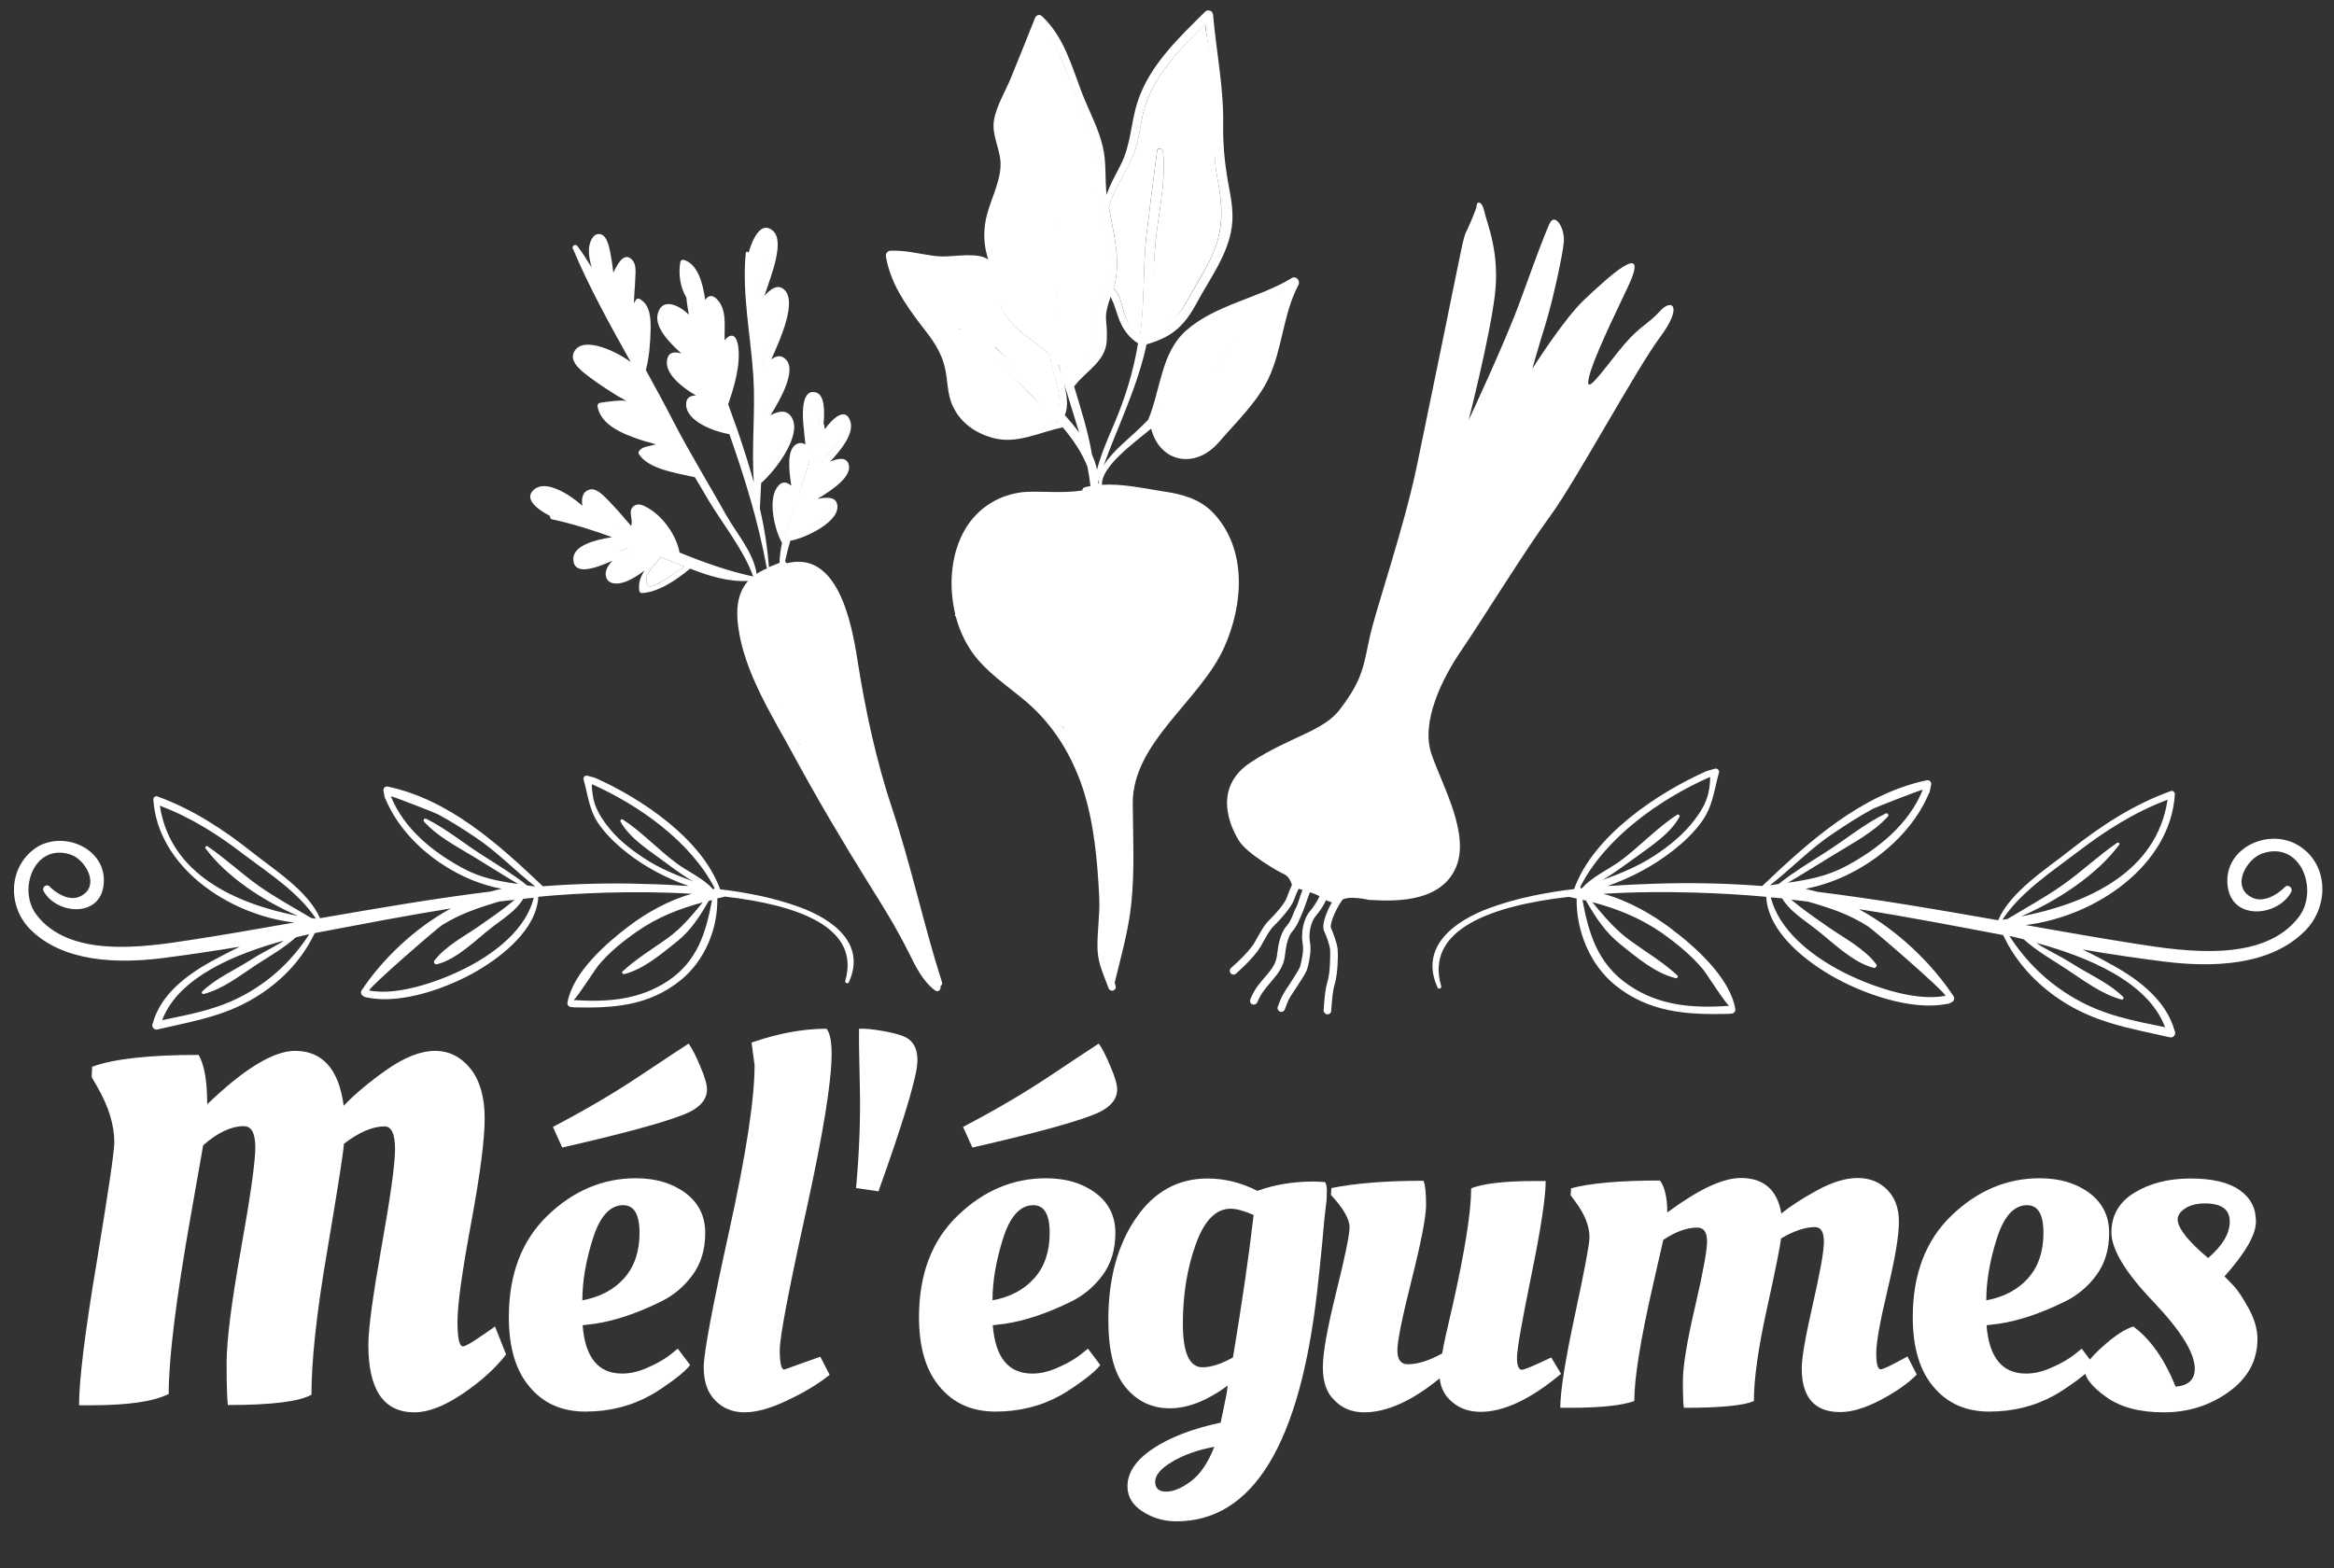 <?xml version="1.0" encoding="utf-8"?>
<!-- Generator: Adobe Illustrator 22.1.0, SVG Export Plug-In . SVG Version: 6.00 Build 0)  -->
<svg version="1.1" id="Calque_1" xmlns="http://www.w3.org/2000/svg" xmlns:xlink="http://www.w3.org/1999/xlink" x="0px" y="0px"
	 viewBox="0 0 927 623" style="enable-background:new 0 0 927 623;" xml:space="preserve">
<rect x="0" y="0" width="927" height="623" fill="#333333" stroke="none"/>
<style type="text/css">
	.st0{fill:#FFFFFF;}
</style>
<g>
	<g>
		<path class="st0" d="M36,558.3h-4.6c0-9.9,2.3-28.8,7-56.8c4.6-28,7-43.9,7-47.7c0-6.9-2.3-14.3-6.8-22.1l-2.2-3.8l0.2-4.1
			c8.8-3.2,22.9-4.7,42.3-4.7c2.3,4,3.4,10.5,3.4,19.6c14.7-14.1,26.3-21.2,34.9-21.2c10.9,0,17.4,7.3,19.3,21.8
			c4.4-4.6,10.1-9.4,17.2-14.4c7.1-4.9,13.4-7.4,19.1-7.4c5.6,0,10.3,2.4,14.1,7.1c3.7,4.7,5.6,11.3,5.6,19.7
			c0,8.4-1.8,22.3-5.4,41.7s-5.4,32.4-5.4,39s0.7,9.9,2.2,9.9c1,0,4.3-2,10-6l2.7-1.9l4.4,11.1c-4.2,5.5-10,10.7-17.2,15.6
			c-7.3,4.9-13.6,7.4-19.2,7.4c-12.2,0-18.3-8.9-18.3-26.8c0-6.5,1.8-19.6,5.3-39.3s5.3-32.5,5.3-38.5s-1.4-9-4.2-9
			c-4.7,0-10.1,2.3-16.1,6.9c-0.3,4.2-2.6,18.5-6.7,42.9c-4.2,24.4-6.2,43.4-6.2,56.8c-4.7,2.7-15.8,4.1-33.2,4.1
			c-0.3-2.3-0.5-7.9-0.5-16.7s1.9-23.9,5.7-45.2c3.8-21.3,5.7-34.7,5.7-40.4c0-5.7-1.5-8.5-4.6-8.5c-4.9,0-10.3,2.5-16.1,7.6
			c-0.3,1.9-2,11.2-4.9,27.8c-5.9,33.3-8.8,56.9-8.8,71C61.1,556.8,50.8,558.3,36,558.3z"/>
		<path class="st0" d="M202.1,523.3c0-17,5.1-30.5,15.4-40.4s22-14.8,35-14.8c8,0,14.6,2,19.8,5.9c5.2,3.9,7.8,9.2,7.8,15.8
			s-1.7,12.2-5,16.7s-7.4,8-12.2,10.4c-9.7,4.8-18.5,7.8-26.6,9l-4.9,0.6c1,12.8,6.2,19.2,15.7,19.2c3.3,0,6.7-0.8,10.4-2.5
			c3.7-1.6,6.5-3.3,8.6-4.9l3.1-2.5l4.9,6.5c-1.1,1.5-3.3,3.5-6.5,5.9c-3.3,2.4-6.3,4.5-9.2,6.1c-7.9,4.4-16.5,6.5-25.9,6.5
			s-16.8-3.3-22.3-10C204.8,544.4,202.1,535.2,202.1,523.3z M280.8,432.8c0,3.8-2.5,6.9-7.4,9.2c-6.7,3.1-23.4,7.8-50.1,13.9
			l-3.7-8.2c12.8-6.7,24.4-13.5,34.7-20.4c10.4-6.9,16.8-11.2,19.2-12.7c1.4,1.9,2.9,4.9,4.6,9C279.9,427.7,280.8,430.8,280.8,432.8
			z M247.9,507.8c4.1-4.6,6.1-10.6,6.1-18s-2.2-11-6.5-11c-5.2,0-9.2,4.4-12,13.2c-2.8,8.8-4.2,17-4.2,24.6
			C238.3,515.3,243.8,512.4,247.9,507.8z"/>
		<path class="st0" d="M295.7,561.1c-4.7,0-8.6-1.6-11.6-4.7c-3.1-3.1-4.6-7.5-4.6-13.2s3.4-23.7,10.1-54.1s10.1-52.4,10.1-65.9
			l-1.2-9c10.6-3.7,20.6-5.5,29.8-5.5c1.4,1.9,2,5.2,2,10c0,10.9-3.4,32-10.3,63.2c-6.9,31.3-10.3,49.4-10.3,54.5s0.6,7.7,1.8,7.7
			l14.3-5.1l3.7,7.2c-4.6,3.7-10.3,7.1-16.9,10.2C306.1,559.5,300.4,561.1,295.7,561.1z"/>
		<path class="st0" d="M365,523.3c0-17,5.1-30.5,15.4-40.4s22-14.8,35-14.8c8,0,14.6,2,19.8,5.9s7.8,9.2,7.8,15.8s-1.7,12.2-5,16.7
			s-7.4,8-12.2,10.4c-9.7,4.8-18.5,7.8-26.6,9l-4.9,0.6c1,12.8,6.2,19.2,15.7,19.2c3.3,0,6.7-0.8,10.4-2.5c3.7-1.6,6.5-3.3,8.6-4.9
			l3.1-2.5l4.9,6.5c-1.1,1.5-3.3,3.5-6.5,5.9c-3.3,2.4-6.3,4.5-9.2,6.1c-7.9,4.4-16.5,6.5-25.9,6.5s-16.8-3.3-22.3-10
			C367.7,544.4,365,535.2,365,523.3z M443.7,432.8c0,3.8-2.5,6.9-7.4,9.2c-6.7,3.1-23.4,7.8-50.1,13.9l-3.7-8.2
			c12.8-6.7,24.4-13.5,34.7-20.4c10.4-6.9,16.8-11.2,19.2-12.7c1.4,1.9,2.9,4.9,4.6,9C442.8,427.7,443.7,430.8,443.7,432.8z
			 M410.8,507.8c4.1-4.6,6.1-10.6,6.1-18s-2.2-11-6.5-11c-5.2,0-9.2,4.4-12,13.2c-2.8,8.8-4.2,17-4.2,24.6
			C401.2,515.3,406.7,512.4,410.8,507.8z"/>
		<path class="st0" d="M360.4,412.5c3.2,2.1,4.5,5.8,3.8,11.2c-1,7.3-6.1,23.9-15.3,49.6L340,472c1.3-14.4,1.8-27.8,1.5-40.3
			s-0.4-20.1-0.3-23c2.3-0.1,5.7,0.2,10,1C355.6,410.5,358.7,411.4,360.4,412.5z"/>
		<path class="st0" d="M526.2,469.6c0.5,0.5,0.8,1.7,0.8,3.6c0,1.8-0.1,3.8-0.4,5.9c-0.3,2.1-0.8,6.8-1.4,14.2
			c-0.7,7.4-1.4,13.8-2,19.2c-6.9,61.3-25.6,91.9-56,91.9c-4.9,0-9.4-1.3-13.4-3.9c-4-2.6-6-5.9-6-10c0-5.4,3.3-10.4,10-14.9
			s15.7-8,27-10.4c0-0.1,0.4-2,1.2-5.7s1.4-6.7,1.6-9c-8.2,6-15.8,9-23,9c-7.1,0-13-2.8-17.6-8.4c-4.6-5.6-6.8-14.5-6.8-26.8
			c0-16.1,3.6-29.5,10.8-40.1c7.2-10.7,16.8-16,28.6-16c6.7,0,13.3,1.6,19.8,4.9c6.9-2.5,14.4-3.7,22.5-3.7L526.2,469.6z
			 M465.6,580.7c-4.6,2.7-6.8,5.4-6.8,8s1.5,3.9,4.4,3.9s6.2-1.4,9.9-4.2s6.7-7.3,9.2-13.6C475.7,576,470.2,578,465.6,580.7z
			 M488.8,480.2c-5.9,0-10.5,4.7-13.9,14.2s-5.1,20-5.1,31.5s2.6,17.3,7.8,17.3c3.4,0,7.4-1.3,12.1-3.9c3.8-22.9,6.5-41.7,8.2-56.6
			C494,481,491,480.2,488.8,480.2z"/>
		<path class="st0" d="M525.4,543.2c0-5.8,1.8-15.7,5.3-29.8s5.3-22.7,5.3-25.9c0-3.2-2.5-7.5-7.4-12.8l0.2-2.7
			c9.3-1.9,21.5-2.9,36.6-2.9c0.7,1.8,1,5,1,9.6s-1.9,14.5-5.7,29.6c-3.8,15.1-5.7,24.5-5.7,28.2s1.4,5.5,4.1,5.5
			c3.9,0,8.5-1.4,13.7-4.3c0.5-3.3,1.9-9.5,4.1-18.8c4.9-21.8,7.4-37.4,7.4-46.8c4.8-1.9,13.3-2.9,25.7-2.9h3.9
			c0,6.4-1.9,18.9-5.7,37.5s-5.7,29.5-5.7,32.7s0.7,4.8,2,4.8c0.8,0,4.7-1.6,11.6-4.9l3.9,6.5c-12.1,10.1-22.7,15.1-31.9,15.1
			c-4.4,0-8.1-1.2-11.1-3.7c-3.1-2.5-4.8-5.7-5.2-9.6c-11,9-21,13.5-30,13.5c-4.8,0-8.7-1.6-11.7-4.7
			C526.9,553.5,525.4,549,525.4,543.2z"/>
		<path class="st0" d="M623.6,559.3h-3.9c0-6.4,1.9-18.7,5.8-36.8c3.9-18.1,5.8-28.4,5.8-30.9c0-4.5-1.9-9.3-5.7-14.3l-1.8-2.5
			l0.2-2.7c7.4-2,19.1-3.1,35.3-3.1c1.9,2.6,2.9,6.8,2.9,12.7c12.3-9.1,22-13.7,29.2-13.7c9.1,0,14.5,4.7,16.1,14.1
			c3.7-3,8.5-6.1,14.4-9.3c5.9-3.2,11.2-4.8,15.9-4.8s8.6,1.5,11.7,4.6c3.1,3.1,4.7,7.3,4.7,12.8s-1.5,14.4-4.5,27
			c-3,12.5-4.5,20.9-4.5,25.2s0.6,6.4,1.8,6.4c0.8,0,3.6-1.3,8.4-3.9l2.2-1.2l3.7,7.2c-3.5,3.5-8.3,6.9-14.4,10.1
			c-6.1,3.2-11.4,4.8-16,4.8c-10.2,0-15.3-5.8-15.3-17.4c0-4.2,1.5-12.7,4.4-25.4s4.4-21,4.4-24.9s-1.2-5.8-3.5-5.8
			c-3.9,0-8.4,1.5-13.5,4.5c-0.3,2.7-2.1,12-5.6,27.8c-3.5,15.8-5.2,28.1-5.2,36.8c-3.9,1.8-13.2,2.7-27.8,2.7
			c-0.3-1.5-0.4-5.1-0.4-10.8s1.6-15.5,4.8-29.2c3.2-13.8,4.8-22.5,4.8-26.1c0-3.7-1.3-5.5-3.9-5.5c-4.1,0-8.6,1.6-13.5,4.9
			c-0.3,1.2-1.6,7.2-4.1,18c-4.9,21.5-7.4,36.8-7.4,46C644.6,558.3,636,559.3,623.6,559.3z"/>
		<path class="st0" d="M759.7,523.3c0-17,5.1-30.5,15.4-40.4c10.3-9.9,22-14.8,35-14.8c8,0,14.6,2,19.8,5.9s7.8,9.2,7.8,15.8
			s-1.7,12.2-5,16.7s-7.4,8-12.2,10.4c-9.7,4.8-18.5,7.8-26.6,9l-4.9,0.6c1,12.8,6.2,19.2,15.7,19.2c3.3,0,6.7-0.8,10.4-2.5
			c3.7-1.6,6.5-3.3,8.6-4.9l3.1-2.5l4.9,6.5c-1.1,1.5-3.3,3.5-6.5,5.9c-3.3,2.4-6.3,4.5-9.2,6.1c-7.9,4.4-16.5,6.5-25.9,6.5
			s-16.8-3.3-22.3-10C762.4,544.4,759.7,535.2,759.7,523.3z M805.5,507.8c4.1-4.6,6.1-10.6,6.1-18s-2.2-11-6.5-11
			c-5.2,0-9.2,4.4-12,13.2c-2.8,8.8-4.2,17-4.2,24.6C795.9,515.3,801.4,512.4,805.5,507.8z"/>
		<path class="st0" d="M896.6,531.9c0,8.6-3.8,15.6-11.3,21c-7.6,5.5-16.2,8.2-25.8,8.2c-9.7,0-17.3-2-23-6.1s-8.5-7.7-8.5-10.8
			c0-1.9,2.4-5,7.2-9.3s8.8-6.9,12.1-7.9c6.8,5,12.4,13,16.8,23.9c5-0.4,7.6-2.8,7.6-7.1c0-6.3-5.5-15.1-16.5-26.7
			c-11-11.5-16.6-20.7-16.6-27.5s3.1-12.1,9.2-15.8c6.1-3.7,13.5-5.6,22.2-5.6c8.6,0,15.1,1.5,19.5,4.6s6.5,7.2,6.5,12.5
			c0,5.2-4.2,12.5-12.5,21.8c1,1,2.2,2.2,3.7,3.8s3.5,4.5,5.9,8.9C895.4,524,896.6,528.1,896.6,531.9z M885.6,485.3
			c0-4.8-3.3-7.2-9.8-7.2c-3.1,0-5.7,0.6-7.8,1.9c-2,1.3-3.1,2.8-3.1,4.4c0,3,3,7.2,9,12.7l3.1,2.7
			C882.7,494.9,885.6,490.1,885.6,485.3z"/>
	</g>
	<g>
		<path class="st0" d="M912.4,335.6c-12.1-6.9-30.2,1.9-27.5,17.3c2.3,12.9,19.9,11.1,25.1,1.5c0.8-1.6-1.2-3.3-2.5-2
			c-2.9,3-8.4,6.3-12.8,4.3c-9-4.1-2.5-15.6,4-17.7c15.2-5,22.3,14.6,14.4,25.2c-13.9,18.5-45.3,13.8-64.5,10.8
			c-14.7-2.3-29.4-4.9-44.1-7.5c27.6-3.3,57.5-23.5,59.3-51.9c0-0.5-0.2-0.9-0.5-1.1c-0.3-0.3-0.7-0.4-1.2-0.2
			c-14.9,5.4-27.7,13.8-40.1,23.6c-9.2,7.3-23.5,16.3-28.4,27.7c-23.8-4.2-47.7-8.3-71.8-11.3c-1.6-0.4-3.1-0.8-4.7-1.2
			c20.8-3.9,41.2-19.2,49-37.9c0.2-0.2,0.3-0.4,0.3-0.6c0.2-0.9,0.4-1.9,0.6-2.8c0.2-1.1-0.6-2-1.8-1.8c-25.9,5.5-46.7,24.3-65.3,42
			c-14.4-1.1-28.7-1.4-43.2-0.9c-6,0.2-12.1,0.5-18.2,0.9c9.3-3.3,18.1-7.9,26-14.1c4-3.1,7.8-6.7,10.9-10.8
			c4.9-6.5,5.2-12.4,7.3-20.1c0.3-1-0.6-1.9-1.6-1.6c-0.9,0.3-1.9,0.5-2.8,0.8c-0.1,0-0.1,0.1-0.2,0.1c-0.1,0-0.1,0-0.2,0
			c-19.6,8.7-45.1,25.7-52.7,46.9c-11.5,1.4-22.8,3.6-33.5,7.5c-13.9,5.1-28.2,15.4-20.7,31.7c0.4,0.8,1.7,0.2,1.4-0.6
			c-6.6-22.6,20-32,50.7-35.5c1.1,0.2,2.1,0.5,3.1,0.7c-0.2,12.9,5.3,26.2,15.2,34.3c13.5,11,28.6,11.9,45.3,11.5
			c0.1,0,0.3-0.1,0.4-0.1c0.2,0,0.4,0,0.6,0c1.1-0.1,1.7-1,1.5-2c-2.3-12.6-16.2-24.8-25.8-32c-7.3-5.5-16.9-11-26.6-13.6
			c25.2-1.6,50.3,0,60.2,0.8c1.5,0.1,3,0.3,4.5,0.4c0.7,13.5,14.6,24.7,25.3,31c12.2,7.2,32.2,14.5,46.6,11.5c0,0,0,0,0.1,0
			s0.2,0,0.3,0s0.2-0.1,0.3-0.1h0.1c0,0,0.1,0,0.1-0.1c0.1,0,0.1-0.1,0.2-0.1c0.3-0.1,0.5-0.3,0.8-0.4c0.8-0.4,1.1-1.6,0.6-2.3
			c-8.8-13.3-22.3-26.3-37.6-34.6c19.2,3,38.3,6.7,57.3,10.3c4.9,10.5,12.8,19.1,22.5,25.6c13.9,9.3,27.8,11.4,43.7,15
			c0.8,0.2,1.5-0.2,1.8-0.7c0.2-0.2,0.3-0.5,0.3-0.9s0-0.7-0.2-1c-3.3-12-14.2-20.3-24.7-26.1c-3.6-2-7.7-4.2-11.9-6.2
			c11,1.9,22,3.5,33.1,4.9c18.1,2.2,41.3,1.8,55.2-12.2C925.3,360.1,925,342.8,912.4,335.6z M679.1,308.7c0.4,0-0.2,4.2-0.2,4.4
			c-0.7,4.8-2.8,8.6-5.7,12.4c-4.3,5.8-10.1,10.5-16.2,14.5c-6.6,4.3-13.6,7.1-20.7,9.7c0.6-0.3,1.1-0.6,1.7-1
			c4.1-2.6,7.9-5.4,11.8-8.2c6.1-4.5,13.5-9.2,17.2-15.9c0.3-0.6-0.3-1.3-0.9-0.9c-8.1,5.2-15,12.8-22.8,18.5
			c-4.4,3.2-11.1,6.2-14.9,10.6c-0.2,0.1-0.4,0.2-0.6,0.2c0-0.1,0-0.2,0-0.3c0-0.1-0.1-0.2-0.2-0.3
			C637.5,332.8,659.4,317.4,679.1,308.7z M676.3,385c1.3,1.5,9.2,14,10.5,14.6c-14.1,1-27.6,0.1-39.7-8.1
			c-12.5-8.4-16.1-20.5-18.6-34c0.5,0.1,0.9,0.2,1.4,0.3c3.8,6.6,7.6,12.5,13.6,17.3c6.5,5.2,13.8,11.5,22,13.5
			c0.6,0.2,1.2-0.6,0.7-1.1c-5.6-5.2-12.5-9.3-18.7-13.8c-6.1-4.4-10.4-9.7-15.1-15.3c9.8,2.6,18.9,6.2,27.6,12.2
			C665.9,374.8,671.6,379.4,676.3,385z M743.9,321.3c1.2-0.6,19.8-7.9,19.7-7.5v0.1c-5.5,13.6-17.6,23.3-30.2,30.1
			c-7.8,4.2-15.3,5.5-23.3,6.7c6.3-3.7,12.5-7.6,18.7-11.4c7.1-4.4,15.3-8.6,21-14.9c0.6-0.6-0.1-1.6-0.9-1.2
			c-8.4,4.1-16.1,10.5-24,15.5c-6.3,4-12.7,7.9-18.5,12.5c-1.1,0.2-2.2,0.3-3.4,0.5c8.6-6.7,16.1-14.7,25.4-20.8
			C733.4,327.5,738.6,324.2,743.9,321.3z M742,368.1c2,1.2,30.3,25.7,30.7,27.5c-12.7,2.6-31.6-4.5-42.4-10.3
			c-11.3-6.1-23.7-15.8-27-28.8c1.5,0.1,3,0.3,4.5,0.4c2.9,4.9,8.3,8.3,12.7,11.7c7.1,5.4,14.9,13.6,23.6,15.9
			c0.8,0.2,1.6-0.7,1.1-1.4c-4.7-6.3-12.8-10.4-19.2-14.9c-5-3.5-10-6.9-14.6-10.8c2.2,0.3,4.5,0.5,6.7,0.8
			C726.4,360.6,734.3,363.1,742,368.1z M825,338.6c11.2-8.6,22.7-15.9,35.9-20.9c-4.3,28.9-32,41.3-58.2,46.4
			c14.5-6.3,30.1-16.5,39-28.5c0.3-0.5-0.3-1.1-0.8-0.8c-7.6,5.2-14.2,11.6-21.8,16.9c-7,4.9-14.5,9-21.8,13.4
			c-0.7,0.1-1.3,0.2-2,0.3C802.4,354.5,814.9,346.3,825,338.6z M859.9,408.1c-12.7-2.6-24.2-4.7-35.8-11.4
			c-10.8-6.2-19.4-14.6-26-24.8c0.3,0,0.5,0.1,0.8,0.1c1.6,0.4,3.2,0.8,4.9,1.2c5,4.5,10.3,7.5,16.3,11.4
			c7.1,4.6,14.3,10.3,22.5,12.5c0.6,0.2,1.1-0.6,0.6-1.1c-5.7-5.6-13.7-9-20.4-13.3c-3.9-2.5-8-4.4-11.9-6.7
			c-0.7-0.4-1.4-0.9-2.1-1.4C828.5,380,853.1,389.8,859.9,408.1z"/>
		<path class="st0" d="M12,369.2c13.1,13.2,35,13.6,52.1,11.5c10.4-1.3,20.8-2.9,31.2-4.6c-4,1.9-7.9,4-11.3,5.8
			c-9.9,5.5-20.2,13.2-23.3,24.6c-0.2,0.3-0.2,0.6-0.2,1c0,0.3,0.1,0.6,0.3,0.8c0.3,0.5,1,0.9,1.7,0.7c15-3.5,28-5.4,41.2-14.2
			c9.2-6.1,16.6-14.2,21.3-24.1c18-3.4,36-6.9,54.1-9.8c-14.5,7.9-27.2,20.1-35.5,32.6c-0.5,0.7-0.1,1.8,0.6,2.2
			c0.2,0.1,0.5,0.3,0.7,0.4c0,0,0.1,0.1,0.2,0.1h0.1h0.1c0.1,0,0.2,0.1,0.3,0.1s0.2,0,0.2,0s0,0,0.1,0c13.6,2.9,32.5-4,44-10.8
			c10.1-6,23.2-16.5,23.9-29.2c1.4-0.1,2.8-0.3,4.2-0.4c9.3-0.8,33-2.3,56.8-0.8c-9.2,2.5-18.3,7.7-25.1,12.9
			c-9,6.8-22.1,18.3-24.3,30.2c-0.2,1,0.4,1.8,1.4,1.9c0.2,0,0.4,0,0.6,0c0.1,0,0.2,0.1,0.4,0.1c15.8,0.4,29.9-0.5,42.7-10.9
			c9.4-7.7,14.6-20.2,14.4-32.4c1-0.2,2-0.4,3-0.7c29,3.3,54,12.2,47.8,33.5c-0.2,0.8,1,1.3,1.4,0.6c7.1-15.4-6.4-25.1-19.5-29.9
			c-10.1-3.7-20.8-5.8-31.6-7.1c-7.2-20.1-31.3-36.1-49.7-44.3c-0.1,0-0.1,0-0.2,0s-0.1-0.1-0.1-0.1c-0.9-0.2-1.8-0.5-2.7-0.7
			c-0.9-0.3-1.8,0.6-1.5,1.5c2,7.3,2.2,12.8,6.9,18.9c2.9,3.8,6.5,7.2,10.2,10.1c7.5,5.9,15.8,10.2,24.6,13.3
			c-5.8-0.4-11.5-0.7-17.2-0.8c-13.7-0.5-27.2-0.1-40.7,0.9c-17.6-16.7-37.1-34.4-61.6-39.6c-1-0.2-1.9,0.6-1.7,1.7
			c0.2,0.9,0.3,1.8,0.5,2.6c0.1,0.3,0.2,0.5,0.3,0.6c7.3,17.6,26.6,32.1,46.2,35.7c-1.5,0.3-3,0.7-4.5,1.1
			c-22.7,2.8-45.2,6.7-67.7,10.6c-4.7-10.8-18.1-19.2-26.8-26.1c-11.7-9.3-23.8-17.2-37.8-22.3c-0.5-0.2-0.8,0-1.1,0.2
			s-0.5,0.5-0.5,1c1.7,26.8,29.9,45.9,56,48.9c-13.8,2.4-27.7,4.9-41.6,7c-18.1,2.8-47.8,7.3-60.9-10.2c-7.5-10-0.7-28.5,13.6-23.8
			c6.1,2,12.2,12.8,3.7,16.7c-4.1,1.9-9.3-1.2-12-4c-1.2-1.3-3.2,0.4-2.4,1.8c4.9,9,21.5,10.7,23.7-1.4
			c2.6-14.5-14.5-22.8-25.9-16.3C3.1,343.7,2.8,360,12,369.2z M283.8,352.8c-0.1,0.1-0.1,0.1-0.2,0.3c0,0.1,0,0.2,0,0.2
			c-0.2-0.1-0.4-0.1-0.6-0.2c-3.6-4.1-9.9-6.9-14.1-10c-7.4-5.4-13.9-12.6-21.5-17.5c-0.6-0.4-1.2,0.3-0.9,0.9
			c3.5,6.3,10.5,10.8,16.2,15c3.6,2.7,7.3,5.4,11.1,7.8c0.5,0.3,1,0.6,1.6,0.9c-6.7-2.5-13.3-5.1-19.5-9.2
			c-5.7-3.7-11.2-8.1-15.2-13.6c-2.7-3.6-4.7-7.2-5.3-11.7c0-0.1-0.6-4.1-0.2-4.1C253.6,319.8,274.2,334.2,283.8,352.8z M253.1,370
			c8.2-5.7,16.8-9,26-11.5c-4.4,5.3-8.4,10.3-14.2,14.4c-5.9,4.2-12.3,8.1-17.6,13c-0.5,0.4,0,1.2,0.6,1.1
			c7.7-1.9,14.6-7.9,20.8-12.8c5.7-4.5,9.2-10.1,12.8-16.3c0.4-0.1,0.9-0.2,1.3-0.3c-2.4,12.8-5.7,24.2-17.5,32.1
			c-11.4,7.6-24.2,8.5-37.5,7.6c1.2-0.6,8.6-12.3,9.9-13.8C242.1,378.2,247.5,373.9,253.1,370z M188.6,332.5
			c8.8,5.8,15.8,13.3,24,19.7c-1.1-0.2-2.1-0.3-3.2-0.4c-5.5-4.4-11.5-8-17.4-11.8c-7.5-4.7-14.8-10.8-22.7-14.7
			c-0.7-0.4-1.4,0.5-0.9,1.1c5.3,5.9,13,9.9,19.8,14c5.9,3.6,11.7,7.3,17.6,10.8c-7.6-1.1-14.7-2.3-22-6.3
			c-11.9-6.4-23.3-15.6-28.5-28.4v-0.1c-0.1-0.4,17.5,6.5,18.6,7.1C179,326.2,183.8,329.3,188.6,332.5z M198.1,358.2
			c2.1-0.3,4.2-0.5,6.3-0.7c-4.4,3.7-9.1,6.9-13.8,10.2c-6,4.2-13.7,8.1-18.1,14c-0.5,0.7,0.3,1.5,1,1.4c8.3-2.1,15.6-9.9,22.3-15
			c4.2-3.2,9.3-6.4,12-11c1.4-0.2,2.8-0.3,4.2-0.4c-3.1,12.3-14.8,21.4-25.5,27.1c-10.1,5.4-28,12.1-39.9,9.7
			c0.4-1.7,27.1-24.8,29-26C183,362.9,190.5,360.5,198.1,358.2z M125.5,365c-0.6-0.1-1.3-0.2-1.9-0.3c-6.9-4.1-14-8-20.6-12.6
			c-7.1-5-13.4-11-20.6-15.9c-0.4-0.3-1.1,0.3-0.8,0.8c8.4,11.4,23.1,21,36.8,26.9c-24.7-4.8-50.8-16.5-54.9-43.8
			c12.5,4.7,23.3,11.6,33.9,19.8C106.9,347,118.7,354.7,125.5,365z M112.7,373.7c-0.6,0.5-1.3,0.9-2,1.3c-3.7,2.2-7.6,4-11.2,6.4
			c-6.3,4-13.8,7.3-19.2,12.5c-0.4,0.4,0,1.1,0.6,1c7.8-2,14.6-7.5,21.2-11.8c5.6-3.6,10.7-6.5,15.4-10.7c1.6-0.4,3.1-0.8,4.6-1.1
			c0.2,0,0.5-0.1,0.7-0.1c-6.3,9.7-14.4,17.6-24.6,23.4c-11,6.3-21.9,8.2-33.8,10.7C70.9,388,94.1,378.8,112.7,373.7z"/>
		<g>
			<g>
				<path class="st0" d="M349.5,353.1c2.9,4.6,5.7,9.1,8.6,13.7c5.5,8.7,8.9,15.8,13.8,24.6c-5.8-18.1-9.3-34.7-15.2-52.7
					c-6.4-19.7-11.7-39.4-15.9-59.7c-4.2-19.8-2.8-59.5-32.2-53.6c-2.5,1.6-5.9,3.2-6.5,3.8c-4.6,3.9-6.5,7.7-7,12.8
					c0-0.3,0.5,1.7-0.1,1.6c0,1.2,0,2.5,0.2,3.8c0.6,6.9,1.8,14.3,5.9,19.8c0.5,0.6,0.1,0.4,0.4,1.2c-0.5-1.3,1.2,2.6,1.8,3.9
					c1.4,2.8,2.8,5.6,4.2,8.4c1.5-0.1,4.1,1.8,1,1.7c2,4,4.2,7.9,6.3,11.9c2.9,0.3,3.9,2.1,1,1.8c2.3,4.1,3.2,9.1,6.8,12
					c2.7,2.2,5.4,9.4,7.5,13.3c0.6,1.2,1.4,2.4,2,3.5c1.2-0.1,1.9,1.6,1,1.7c1.6,2.7,3.2,5.5,4.8,8.1c0.1,0,0.1,0,0.2,0
					c1.5,0.2,3.4,2.1,0.8,1.6c3.1,5.1,6.2,10.3,9.4,15.4C349.1,351.6,351.9,352.7,349.5,353.1z"/>
			</g>
			<path class="st0" d="M330.3,178.9c1-1.4,6-6.9,5.2-8.1c-1.6-2.7-5.5,0.3-7.8,2.5c-0.1,3.8-1.1,7.8-2.4,11.6
				C327,182.9,328.7,180.9,330.3,178.9z"/>
			<path class="st0" d="M321.9,159.6c-2.8,3-0.8,12.7,0.8,19.6c0.9-2.9,1.7-5.7,2.7-8.5c0.1-1.8,0.1-3.6,0-5.4
				C325.3,162.3,325.5,155.8,321.9,159.6z"/>
			<path class="st0" d="M329.8,199.8c-0.7-0.8-8.8,1.6-11.7,2.4c-1.5,3.9-2.9,7.8-4.2,11.8C318.6,212,333.9,204.4,329.8,199.8z"/>
			<path class="st0" d="M310,206.6c0.4,2.5,0.9,4.8,1.5,7.2c1.4-4.8,3.2-9.7,5-14.4c-0.1-0.1-0.2-0.4-0.4-0.6
				c-5.7-5.8-7.9-5.3-6.8,1.4C309.5,202.5,309.6,204.6,310,206.6z"/>
			<path class="st0" d="M316.5,190.7c0.2,2.2,0.5,4.3,0.7,6.5c1.6-4.8,3-9.7,4.4-14.5C316.2,170.6,316.2,187.7,316.5,190.7z"/>
			<path class="st0" d="M318.6,199.7c3.7-2.5,7.7-4.8,11.2-7.6c1.6-1.2,3-2.5,4.4-4c2.4-4.6,1.6-5.7-2.5-3.3c-3,0.4-6.3,3.1-8.8,4.8
				c-0.6,1.3-1.1,2.8-1.7,4C320.3,195.6,319.5,197.6,318.6,199.7z"/>
			<path class="st0" d="M237.8,197.4c-4.6-1.1-6.4,4.6-3.8,8.8c2.2,0.6,5.3,0.9,7.5,1.7c2.3,0.9,5,1.7,7.2,2.7
				c-1.2-2.4-3.4-4.7-5.2-6.7C243.3,203.9,239.2,197.5,237.8,197.4z"/>
			<path class="st0" d="M251.1,219.2c-1.7,1.1-6,3.1-6.9,4.7c-0.8,1.5-0.5,5.7,2.2,6.3c1.9,0.4,7.1-4.4,8.8-5.7
				c1.3-1,3.5-3.5,5.3-4.8c-4.6-1.9-10.1-4.5-14.7-6.3c-4.7,0.7-12.2,2.9-14.5,5.7c-6,7.3,7.2,3.9,9.7,2.8c3-1.3,5-3.3,8.2-4.1
				C250.4,217.9,252.2,218.5,251.1,219.2z"/>
			<path class="st0" d="M263.8,230.4c2.8-1.6,5.3-3.5,8-5.3c-2.2-0.9-4.5-1.8-6.7-2.7c-0.9-0.4-1.8-0.7-2.7-1.1
				c-1.7,2.3-5.3,5.8-5.6,8C255.9,236,261.5,231.7,263.8,230.4z"/>
			<path class="st0" d="M263.5,208.7c-0.2-0.2-6.5-6.4-8-6.5c-4-0.2-4.2,6.2-3.8,10c0,0.1,0,0.1,0,0.2c1.1,0.5,3.3,2.1,4.4,2.6
				c4,1.8,9.1,3.6,13.1,5.3C268.2,216.7,265.9,211.5,263.5,208.7z"/>
			<path class="st0" d="M309.6,127.2c0.8-2.7,2.6-10.7-3.7-9.4c-1,0.2-3.7,4.5-4.5,5.4c-0.1,0.1-0.2,0.2-0.3,0.3
				c0.7,7.9,0.9,15.9,1.1,23.6C304.8,140.4,307.6,134,309.6,127.2z"/>
			<path class="st0" d="M304.9,103.9c0.7-2.6,4-13.2-3.3-8.5c-1.6,1.1-2.8,5.5-3.9,8.2c1.3,4.9,2.2,10.2,2.9,15.5
				C302,114,303.6,108.9,304.9,103.9z"/>
			<path class="st0" d="M308.5,165.5c-1.3,0-3.9,2.1-5.7,3.8c-0.1,7.4-0.3,14.9-0.7,22.3c3.4-5,7-9.9,9.3-15.7
				C312.7,172.6,314.8,165.6,308.5,165.5z"/>
			<path class="st0" d="M302.5,151c0.2,5.2,0.3,10.5,0.3,15.7c1.9-2.9,3.6-6.1,5-9.4c2.2-5.2,4.8-19.5-4.3-9.2
				c-0.3,0.3-0.8,0.5-1.1,0.5C302.5,149.4,302.5,150.2,302.5,151z"/>
			<path class="st0" d="M306.9,253.8c-1.2,0.2-2.2,0.7-3.4,1c-1.4,0.4-2.9,0.6-4.4,0.7c-0.7,0-0.6,1.2,0.1,1.2
				c2.6-0.1,5.9-0.4,7.9-2.3C307.4,254.2,307.2,253.8,306.9,253.8z"/>
			<path class="st0" d="M227.7,222.3c0.3,6.5,8.7,3.5,15.5,0.5c-1.8,1.9-3.1,4.2-2.5,6.3c0.8,2.9,3.7,3,6.1,2.5
				c2.7-0.6,6.2-2.6,9.2-5c-1.7,2.8-2.5,4.9-2.1,8.1c0.1,0.6,0.6,1,1.2,0.9c6.6-0.4,13.7-5.3,19-9.7c7.4,2.9,15,5.3,23,4.9
				c-0.6,0.7-1.2,1.5-1.8,2.5c-2.9,5-2.8,10.8-2,16.4c2.6,18,13.6,35,22.1,50.7c9.3,17.2,19.3,34,29.6,50.6c5.6,8.9,11,17.6,15.7,27
				c2.8,5.6,5.6,11.7,10.7,15.5c1.2,0.9,2.5-0.4,2.1-1.6c0.5-0.4,0.9-1,0.6-1.8c-7.3-22.8-12.2-46.2-19.8-69
				c-6.3-18.9-10.6-38.9-13.7-58.6c-2.4-15.6-8-43.9-28.2-38.7c0-0.1,0-0.1-0.1-0.2c-0.1-0.1-0.2-0.2-0.3-0.4
				c-0.1-0.1-0.2-0.1-0.2-0.2c0.6-2.8,1.3-5.5,2.1-8.2c5.2-0.7,20.7-7.7,18.5-14.8c-0.8-2.7-4.3-2.5-7.7-1.8
				c6.1-3.7,13.7-8.9,12.4-13.6c-0.8-3.1-4.1-2.6-7.4-1.2c4.6-4.9,9.4-11.1,8.1-15.8c-1.8-6.3-7.1-1.4-10.2,2.9
				c-0.1-0.6-0.2-1.2-0.3-1.8c0-0.1-0.1-0.2-0.2-0.3c0.5-5.3,0.3-11.4-2.8-12.4c-6.8-2.3-5.4,11.4-5.1,13.7c0.2,2.1,0.4,4.6,0.7,6.9
				c-1.3-0.8-2.6-0.8-3.8,0c-3.6,2.2-2.8,10.2-1.8,16.4c-1.8-1.7-4-2.1-5.9,1c-3.3,5.2-0.8,16.4,2.2,21.7c-0.6,2.6-0.9,5.2-1,7.9
				c-1.4,0.6-2.9,1.2-4.2,1.7l0,0c-0.6-7.9-1.8-15.6-3.6-23.2c0.2-3.4,0.3-6.8,0.5-10.2c5.5-4.7,16-18.5,12.4-25.6
				c-1.9-3.8-5.4-3.1-8.7-1.3c4.5-7.1,10-17.6,6.4-21.9c-1.9-2.3-4.1-1.8-6.1-0.3c4-8.7,10.3-23.3,5.1-27.8
				c-2.6-2.3-5.4-0.1-7.8,2.5c2.9-8.6,8.1-21.6,3.4-25.8c-4.7-4.2-8.2,3.3-9.7,8.8v-0.1c-0.2-0.6-1.1-0.5-1.1,0.1c-1.6,16,2,33,3,49
				c0.9,13.8-0.8,28.2,0.2,42.1c-2-7.1-4.2-14-6.6-21c-1.2-3.3-2.4-6.7-3.6-10c2.4-6.8,5-15.7,4-22.9c-0.8-5.4-3.2-5.2-5.4-2.5
				c-0.2-5.7,1.1-12.3-3.2-16.5c-2-1.9-3.5-1.1-4.5,0.5c-0.9-6.4-2.9-14.5-8.7-16c-0.6-0.1-1.1,0.4-1.2,0.9
				c-0.8,4.7-0.1,10,2.4,14.1c0.2,2.3,0.6,4.6,1,6.8c-3.7-3.6-10.2-6.9-12.2-0.9c-1.9,5.4,4,11.6,9.2,16.3c-2.8-0.8-5.3-0.6-5.7,2.9
				c-0.7,5.2,5.8,10.5,11.5,13.8c-2.2,0.1-4,0.8-3.9,3.8c0.3,6.5,10.9,10.5,17.2,11.6c6.1,17.4,11.5,34.8,14.8,53
				c0,0.1,0.1,0.2,0.2,0.3c-1.5,0.6-2.9,1.3-4.2,2.2c-1.2-8.6-8.1-16.2-12.2-23.6c-6.9-12.3-14.2-24.2-20.7-36.7
				c-3.6-7-7.3-13.8-11.1-20.7c1.4-5.1,1.8-11.1,1.9-16.1c0.1-4.3-0.1-10-4.5-12.2c-0.5-0.3-1.1,0-1.4,0.5c-0.2,0.5-0.5,0.9-0.7,1.3
				c0-3.2,0.4-6.4,0.5-9.7c0.1-2.2,0.5-5.5-1-7.3c-3.2-3.8-5.9,1-7.7,4.8c-0.3-2.7-0.7-5.3-1.2-7.9c-0.5-2.2-1.2-6.9-4.1-7.4
				c-3-0.5-4.3,3.7-4.4,6c-0.1,2.5,0.4,4.9,1.1,7.3c-1.8-2.9-3.6-5.8-5.7-8.6c-0.7-0.9-2.3-0.1-1.8,1c6.5,15.5,14.8,30.4,23,45.1
				c-7-5.1-20.2-10.7-22.8-3.3c-1.3,3.8,4.3,7.7,6.7,9.5c3.5,2.7,7.3,5,11,7.4c0.8,0.5,3.2,1.5,3.5,2.2c-0.3-1.1-7.9,0-10.5,0.4
				c-0.6,0.1-1.2,0.7-1.1,1.3c1.2,7.8,10.6,11.2,17,13.4c1.9,0.7,4.1,1.1,6,1.8c0.1,0,0.1,0,0.2,0.1c-0.3,0-0.7,0.1-1.1,0.2
				c-2.1,0.6-4.5,0.6-5.7,2.6c-0.2,0.3-0.1,0.8,0.1,1.1c3.9,6,15.4,7.5,22.2,9.1c1.8,3.1,3.7,6.2,5.5,9.3c5.7,9.5,13.9,19.6,17.6,30
				c0,0-0.1,0-0.1,0.1c-10-2.2-19.6-5.6-29.1-9.5c-1.2-6.8-6.6-14.2-12.2-17.5c-1.7-1-4-2.4-5.9-1c-2.8,2,0,5.8-1.2,7.9
				c-0.1-0.1-0.3-0.3-0.4-0.5c-1.1-1.2-2.1-2.5-3.2-3.7c-1.2-1.4-2.4-2.8-3.7-4.1c-1.7-1.7-5.6-6.6-8.6-6.2
				c-3.3,0.5-3.9,3.5-3.4,6.5c-5.6-4.9-14.4-10.2-19-6.6c-4.7,3.8,1.2,8.1,6.2,10.7c-0.2,0.5,0.1,1.1,0.7,1.3
				c8.4,1.8,16.2,4.3,23.9,7.1C236.2,214.5,227.5,216.7,227.7,222.3z M330.9,185.9c3.4-2,4.1-1.1,2.1,2.7c-1.1,1.2-2.3,2.3-3.6,3.3
				c-2.9,2.4-6.1,4.3-9.3,6.3c0.7-1.7,1.4-3.4,2.1-5.1c0.4-1.1,0.9-2.2,1.4-3.3C325.7,188.5,328.4,186.2,330.9,185.9z M328,173.7
				c2-1.9,5.5-4.6,6.9-2.2c0.7,1.1-3.7,6-4.6,7.2c-1.4,1.8-2.9,3.6-4.4,5.2C327,180.6,327.9,177.1,328,173.7z M322,160.2
				c3.2-3.5,3.1,2.6,3.2,5.4c0.1,1.7,0.1,3.3,0,5c-0.9,2.6-1.8,5.2-2.5,7.9C321.4,172,319.5,163,322,160.2z M321.3,183.5
				c-1.2,4.1-2.4,8.3-3.8,12.4c-0.2-1.9-0.5-3.7-0.6-5.6C316.6,187.7,316.6,173.1,321.3,183.5z M318.4,202.6
				c2.6-0.6,10.1-2.9,10.8-2.2c3.8,4.2-10.3,11.2-14.6,13C315.7,209.8,317,206.2,318.4,202.6z M315.7,199.8c0.1,0.2,0.2,0.3,0.3,0.5
				c-1.5,4-3.1,8.1-4.2,12.2c-0.5-2-1-4-1.3-6.1c-0.3-1.8-0.4-3.6-0.5-5.4C309,195.3,310.9,194.9,315.7,199.8z M301.7,97.1
				c6.2-4,3.4,4.9,2.8,7.2c-1.1,4.3-2.5,8.6-3.6,13c-0.6-4.5-1.4-8.9-2.5-13.2C299.3,101.8,300.3,98,301.7,97.1z M301.6,124.4
				c0.1-0.1,0.2-0.1,0.3-0.3c0.6-0.8,3.1-4.6,4-4.8c5.6-1.2,4,6,3.3,8.4c-1.8,6-4.3,11.9-6.5,17.8
				C302.4,138.6,302.2,131.5,301.6,124.4z M302.9,151.5c0-0.7-0.1-1.4-0.1-2.1c0.3,0,0.7-0.1,1-0.4c8-9.1,5.7,3.5,3.8,8.1
				c-1.2,2.9-2.7,5.7-4.4,8.3C303.3,160.8,303.2,156.1,302.9,151.5z M303.2,170.1c1.7-1.5,4-3.4,5.2-3.4c5.6,0.1,3.8,6.5,2.6,9.4
				c-2.1,5.1-5.2,9.7-8.4,14.2C303,183.5,303.2,176.8,303.2,170.1z M278.6,165.5c-4.4-7.4,1.2-5.5,4.2-5.4c1.2,0,1.5-1.9,0.4-2.3
				c-4.1-1.5-7.9-4.1-11.1-7.1c-0.9-0.9-5.7-6.6-3.7-8.1c0.7-0.5,6.4,2.3,7.6,2.9c1.4,0.6,2.2-1.1,1.3-2.1c-3-3.1-6.4-5.9-9.1-9.2
				c-1-1.3-4.5-4.9-4.2-6.2c0.7-3.6,7.3-1.5,10.1-0.2c3.1,13.8,9.3,27.4,13.9,40.3c0.3,0.9,0.6,1.7,0.9,2.6
				C285.1,169.8,280.1,168,278.6,165.5z M283.1,143.5c-3-8.6-4.6-18-9-26c-1.6-3.7-2.4-7.6-2-11.6c5,2.7,6,14,6.5,18.6l0,0
				c0,0.1,0,0.2,0.1,0.3c0,0.1,0.1,0.1,0.1,0.2l0.1,0.1c0.1,0.1,0.1,0.1,0.2,0.2h0.1c0.1,0,0.1,0.1,0.2,0.1c0.5,0.1,1.1-0.1,1.2-0.7
				l0,0c0-0.1,0-0.1,0.1-0.2c0.2-1.2,0.4-5.2,2.4-4.2c1.2,0.6,1.9,3.2,2.2,4.4c1.3,4.6-0.2,9.5,0.7,14.2c0.2,1,1.6,1.4,2.1,0.3
				c0-0.1,0.1-0.1,0.1-0.2c0.3-0.7,1.4-3.5,2.3-2.8c0.5,0.4,0.5,2.6,0.6,3.2c0.2,2.9-0.3,5.8-0.9,8.6c-0.6,3.1-1.7,6.2-2.2,9.4
				C286.4,152.7,284.7,148.1,283.1,143.5z M248.1,131.7c-3.5-6.7-6.8-13.6-10.5-20.3c-0.5-2.3-1-4.6-1.4-6.9
				c-0.3-1.6-0.9-11.8,2.4-8.5c1.8,1.9,1.9,6.4,2.3,8.8s0.6,4.9,0.9,7.4c0,0.3,0.1,0.6,0.4,0.8c0.1,0,0.1,0.1,0.2,0.1h0.1
				c0.1,0,0.2,0.1,0.3,0.1c0,0,0,0,0.1,0s0.2,0,0.3,0c0,0,0,0,0.1,0c0.3-0.1,0.6-0.3,0.7-0.7c1-1.9,1.4-4.3,2.7-6
				c3.4-4.6,3.5,1.9,3.4,4c-0.2,4.9-1,9.7-0.2,14.6l0,0c0,0.5,0.5,0.9,1,0.9c0.5,0.1,1.1-0.2,1.2-0.8l0,0c1.8-7.5,3.8-1.2,4.1,1.9
				c0.3,3.2,0,6.4-0.4,9.6c-0.3,2.1-0.8,4.4-1.2,6.7C252.3,139.5,250.2,135.6,248.1,131.7z M260.1,183c-6.7-3.9-0.1-3.6,4-5.4
				c1-0.5,0.8-1.9-0.2-2.1c-4.7-1.1-9.3-2.5-13.7-4.5c-2-0.9-6.4-2.5-7.3-4.2c-3.5-5.9,4.7-5.2,8-5.7c1-0.1,1.5-1.5,0.6-2.1
				c-5.4-4-11.4-7-16.6-11.3c-0.9-0.8-4.4-3.3-4.4-4.2c0.2-3.7,7.4-2.6,9.2-2.2c4.4,1.1,10,4.1,12.6,7.8c0.3,0.4,0.7,0.5,1,0.5
				c3.6,6.5,7.3,13,10.7,19.6c3.4,6.4,6.9,12.7,10.6,18.9C269.7,186.5,264.4,185.6,260.1,183z M303.1,230.6c0.6-0.5,3.8-2,6.1-3.5
				c27.4-5.6,26.2,31.5,30,50c4,18.9,8.8,37.3,14.8,55.7c5.5,16.8,9.4,34.3,14.8,51.1c-4.6-8.3-8.4-16.9-13.5-24.9
				c-2.7-4.3-5.3-8.5-8-12.8c2.3-0.4,4.7-1.3,5.5-3.3c0.2-0.5-0.3-0.9-0.8-0.6c-1.1,0.7-2.1,1.5-3.4,2c-0.7,0.3-1.5,0.4-2.3,0.6
				c-3-4.8-5.9-9.6-8.8-14.4c2.5,0.5,5.8,0.6,7.5-1.3c0.3-0.4,0-0.9-0.5-0.9c-1.2,0-2.4,0.5-3.6,0.7c-1.4,0.2-2.7,0.2-4.1,0
				c-0.1,0-0.2,0-0.2,0c-1.5-2.5-3-5.1-4.5-7.6c0.9-0.1,1.8-0.1,2.7-0.2c1.3-0.1,2.5-0.1,3.6-0.8c0.4-0.2,0.3-0.9-0.1-1
				c-1.2-0.5-2.4-0.2-3.7,0c-1.1,0.1-2.3,0.3-3.4,0.4c-0.6-1.1-1.3-2.2-1.9-3.3c-2-3.5-4.1-7.1-6.1-10.7c3.3,0.4,7-0.5,8.9-3.1
				c0.2-0.3,0-0.8-0.4-0.7c-3.2,0.7-6.2,2.5-9.4,2.1c-2.1-3.7-4.2-7.5-6.3-11.2c2.7,0.3,5.6-0.5,7-2.9c0.2-0.4-0.2-0.7-0.6-0.6
				c-2.6,0.8-4.6,2.2-7.3,1.8c-2-3.7-4-7.3-5.9-11.1c2.8,0,6-0.7,7.9-2.2c0.4-0.4,0.3-1-0.3-1.1c-1.5-0.4-2.9,0.2-4.4,0.7
				c-1.4,0.5-2.7,0.8-4.1,1c-1.3-2.6-2.7-5.2-3.9-7.8c-0.6-1.2-1.1-2.4-1.7-3.6c3.4-0.3,7.3-0.9,9.5-3.5c0.3-0.4-0.1-0.9-0.5-0.7
				c-1.6,0.5-3.1,1.4-4.7,2c-1.5,0.6-3.1,0.9-4.7,1.1c-2.6-5.9-4.9-12.1-5.5-18.5c-0.1-1.2-0.2-2.4-0.2-3.5c4.2,0.5,10,0.3,11.6-3.8
				c0.2-0.6-0.4-1-0.8-0.7c-3.5,2-6.9,3-10.7,3C296.9,237.8,298.8,234.2,303.1,230.6z M221.1,204.3c-0.3-0.2-0.8-0.4-1.5-0.8
				c-3.4-2-6.5-6.2-0.5-6c3.7,0.1,8.4,3.5,11.6,6.8C227.4,203.8,224.2,203.7,221.1,204.3z M271.8,225.1c-2.7,1.7-5.2,3.7-8,5.3
				c-2.2,1.3-7.9,5.6-7-1.1c0.3-2.2,3.9-5.7,5.6-8c0.9,0.4,1.8,0.7,2.7,1.1C267.3,223.3,269.5,224.2,271.8,225.1z M252.8,212.2
				c-0.3-3.8-0.2-8.2,3.8-8c1.5,0.1,5.8,5.3,6,5.5c2.3,2.8,4.6,6,5.7,9.5c-4.1-1.7-8.1-3.5-12.1-5.3
				C255.1,213.4,254,212.9,252.8,212.2C252.7,212.3,252.8,212.2,252.8,212.2z M259.4,220.1c-1.8,1.3-3.6,3.4-4.9,4.4
				c-1.6,1.3-5.9,5.4-7.8,5c-2.8-0.6-2.2-4.2-1.4-5.6c0.9-1.6,4.1-3.5,5.8-4.6c1.1-0.7,0-2-1-1.8c-3.2,0.8-6.1,2.4-9.1,3.7
				c-2.5,1.1-14.8,5.3-8.7-2c2.4-2.8,8.7-3.6,13.4-4.3C250.3,216.5,254.8,218.3,259.4,220.1z M235,205.2c-1.9-3.4-2-7.1,1.8-6.8
				c1.4,0.1,6.3,5.9,6.4,6c1.8,1.9,3.6,4,5.3,6c-2.4-1.1-4.8-2.2-7.4-3.1C239.1,206.5,237.1,205.8,235,205.2z"/>
			<path class="st0" d="M219.1,196.5c-7.3-0.7-4,7.4,0.5,8c0.7,0.4,2.2,0.7,2.5,0.8c3.1-0.6,6.4-0.5,9.6,0
				C229.3,201.1,222.8,196.6,219.1,196.5z"/>
			<polygon class="st0" points="275.4,188.7 262,185.4 256,180.8 256.7,179 262.2,176.9 262.1,175.9 251.4,172.5 241.1,167.1 
				240.4,161.5 250.4,159.8 231.2,146.3 229.3,140.8 234.3,138.8 247.6,143.4 253.6,147.1 256.9,152.4 276.9,187.4 			"/>
			<polygon class="st0" points="254.6,145.1 235.7,110.5 235.7,101.3 236,95.8 238.2,95 240,96.3 241.8,101.6 243.2,109.9 
				245.8,106.9 247.4,104.4 250.5,104.5 251.8,108.8 251.2,117.5 251.2,121.9 251.5,123.3 253.2,120.9 254.6,120.9 256.3,123.7 
				257.2,134.1 257.2,140.8 			"/>
			<path class="st0" d="M289.9,171.5l-11.2-3.7l-3.3-6.1l1.6-3.7l0.7-1.3l-7.7-5.3l-2.9-7.4l0.9-3.1l6.2,1.5c0,0-8.8-8.9-9-9.3
				c-0.2-0.4-2.8-7-2.8-7l3.5-1.8l9,2.8l16.3,43.6L289.9,171.5z"/>
			<polygon class="st0" points="287.8,158.9 278.3,130.3 272,113.7 270.8,105 273.1,105 278.1,113 279.3,122.6 282.3,119.2 
				285.4,120.8 286.5,125.7 287,134.7 287.1,137.3 289.3,135.1 291.1,135.2 292.4,138.6 292.2,145.1 291.1,150.7 289.6,156.8 			"/>
		</g>
		<g>
			<path class="st0" d="M381.2,130.6c0.4,0,15.4,8.6,14,7.2c6.8,6.7,13.1,14,19.8,20.8c1.5,1.5,4,3.1,5.5,4.7c0.2-1,0.4-3,0.4-4.1
				c-0.1-2.5-0.8-5-1.4-7.4c-0.9-3.5-2.3-7.1-2.3-10.7c-6.4-6.2-15.7-10.1-19.3-18.9c-1.7-4.2-1.7-10-2.8-14.7
				c-0.6,0.2-1.3,0.2-1.8-0.4c-3.8-4.9-12.6-1.9-17.9-2c-6.4-0.1-13.4-2.4-19.8-2.6c4.5,15.9,19.2,27.9,22.7,44
				c2.6,11.6,4.5,22.5,18.4,25.6c8.4,1.9,16.7-3.9,24.7-4.4l-1.1-0.1c-0.5,0.1,0.1-0.3,0.1-0.8c0,0,0,0,0-0.1c-3-3.2-7.1-6.2-10.1-9
				c-9.2-8.6-17.5-19.6-28.6-25.6C381.1,131.7,380.4,130.5,381.2,130.6z"/>
			<path class="st0" d="M434.9,139.5c2.8-5.4-0.2-11.3,0.8-16.9c0.6-3.6,1.5-3.4,2.7-6.8c2.5-6.9,2.8-11.4,1.6-18.7
				c-1-6.2-2.7-12.2-3.6-18.3c-1-6.5-0.1-13.2-1.4-19.7c-1.1-5.3-3.6-10.3-5.6-15.2c-4.7-11.3-8.4-26.4-16.8-35.6
				c-5.1,12.2-12.3,27.1-14.5,39.9c-1.1,6.5,1.6,11,1.5,17.4c-0.1,5.1-2.3,10.2-3.9,15c-2.8,8.5-3.3,15.2-0.7,23.9
				c2.6,8.9,3,18.9,9.7,26c3.3,3.5,8.1,6.4,12,9.8c0.4-0.3,1-0.3,1.2,0.3c0.1,0.3,0.2,0.7,0.3,1.1c0.2,0.3,1.5,0.5,1.7,0.8
				c-0.8-3.3-1.4-7.5-1.9-10.9c-3.1-21.2-1.8-43.3-1.8-64.7c0-1.1,0.4-0.1,0.8,0.8c3.8,9.4,2.2,19.2,2.2,29.1
				c0,11.6-0.1,23.1,1.4,34.6c0.9,6.3,2.5,13.5,4.3,19.7C427.4,147.2,432.7,143.7,434.9,139.5z"/>
			<path class="st0" d="M420.6,145.3c-0.1-0.2-0.2-0.3-0.3-0.4c0.4,1.2,0.8,2.4,1.2,3.7C421.2,147.4,420.9,146.3,420.6,145.3z"/>
			<path class="st0" d="M483.2,39c-0.3-10-3.4-19.5-4.6-29.4c-10,9.9-20.6,20.5-24.3,34.4c-1.5,5.6-1.8,11.4-3.9,16.9
				c-3.1,7.9-7.9,13.5-10,21.4c2.1,11.6,5,21.1,1.9,32.3c2.4,1.9,3.2,6.4,4,9.1c1.4,4.4,3.2,8.3,6.3,11.2c2.2-13.7,1.2-28.3,2.8-42
				c1.3-11,2.7-22.1,4.2-33.1c0.2-1.4,2.1-0.9,2.3,0.3c1.4,13.3-2.3,26-3.2,39.1c-0.8,10.8-1.5,21.6-3.2,32.3
				c-0.1,0.4,0.9,1.7,0.8,2.1c6.7-2.9,11.5-7.2,15.2-14.1c2.5-4.6,5.2-9.1,7.7-13.6c7-12.6,6.8-22.1,4.2-35.9
				C481.3,59.9,483.5,49.4,483.2,39z"/>
			<path class="st0" d="M459.1,166.8c-0.1,0.1-0.2,2.2-0.4,2.3c2.6,5.6,7.7,12.8,16.4,10.8c4-1,7.1-5.5,9.4-8.5
				c3.9-5.1,8.5-9.5,12.5-14.5c8.9-11.3,9.1-28.2,14.1-41.3c-12.1,5.8-28.3,8.6-38.4,17.4c-8.6,7.4-8.9,20.8-13,30.4
				c2.7-2.7,7.5-5.4,10.4-7.9c7.3-6.2,12.3-14.2,19.5-20.3c0.6-0.5-0.2,0-0.5,0.9C483.3,150.7,470.1,156.2,459.1,166.8z"/>
			<path class="st0" d="M375.4,146.6c1.1,5.1,0.8,10.3,3.2,15.1c3,6.3,8.8,10.3,15.4,12.2c9.9,2.8,18.6-2.2,28.1-4.1
				c4.1,4.8,7.6,10,9.8,15.6c0.5,2.5,0.9,5.1,1.2,7.7c-0.8,0.1-1.5,0.3-2.3,0.5c-0.6,0.1-0.9,0.7-0.9,1.2c-7.9,1.5-18.8-0.1-25,0.9
				c-8.9,1.4-16.5,6.3-21.3,14.1c-5.9,9.7-7,22.6-4.2,34.2c-0.2,0.3-0.2,0.7,0.2,0.9l0,0c1.4,5.3,3.7,10.3,6.7,14.5
				c5.7,7.9,13.9,13.1,21.2,19.3c9.3,7.9,16.1,18,20.6,29.2c0,0.1,0,0.1,0.1,0.2c0.7,1.7,1.3,3.5,1.9,5.2c4.5,13.9,5.8,29,6.5,43.5
				c0.3,6.8-0.9,13.5-0.7,20.2c0.2,5.9,2.4,10.1,4.4,15.6c0.6,1.7,3.2,1.1,2.8-0.8c-0.1-0.5-0.2-0.9-0.4-1.3
				c2.5-10.4,5.5-20.7,6.6-31.3c1.4-13.3,0.7-26.6,0.6-39.9c-0.2-24.4,27-41,36.4-62.3c7.5-16.8,9.2-38.9-4.5-53.3
				c-5.4-5.6-12.4-7.4-19.9-8.5c-7.7-1.2-16.2-3.1-24.2-2.6c-0.5-7.1,12.6-16.6,19.5-22.3c3.4,13.3,17.3,16.4,26.9,5.4
				c6.6-7.7,15.2-15.9,19.6-25.1c5.7-11.9,5.8-25.6,12-37.4c0.9-1.7-1-3.8-2.7-2.7c-13.1,8-30.3,10.5-42,20.9c-10,9-10,23.6-15,35.4
				c-1.5,1.5-3.1,3.1-4.6,4.5c-3,2.9-9.8,8.2-13.1,13.7c5.9-16.2,13.4-31.1,17.1-48.2c10.2-2.9,15-7.3,20-16.6
				c5.1-9.5,12.2-18.8,13.8-29.8c0.7-4.9,0.1-9.7-0.8-14.5c-1.7-8.8-2.7-16.9-2.6-25.9c0.3-15.2-2.7-29.1-4-44.1
				c-0.1-1.5-1.9-2.4-3.1-1.3c-10.4,10.3-22.1,21.3-26.8,35.6c-2.9,8.7-2.6,17.2-6.9,25.5c-2.1,4.1-4.2,7.8-5.5,11.7
				c-0.7-6.4,0-12.8-1.5-19.1c-1.7-7.4-5.5-14.2-8.2-21.2c-4.2-10.9-7.2-22.5-16-30.7c-1-0.9-2.2-0.4-2.7,0.7
				c-3.1,7.9-6.3,15.7-9.5,23.6c-2.1,5.3-5.8,11.2-6.8,16.9c-1.1,6.3,2.7,11.7,2.6,18c-0.2,7.7-4.7,14.9-6,22.4
				c-0.8,4.8-0.6,9.4,0.8,14.1c0.1,0.3,0.2,0.7,0.3,1c-2.3-1.6-5.5-1.7-8.7-1.7c-4.4,0.1-8.2,0.8-12.6,0.3c-6-0.8-11.3-2.3-17.4-2.1
				c-1.4,0.1-2.2,1.2-1.9,2.5c1.8,10.3,7.5,18.6,13.8,26.9C370.1,134.6,373.9,139.5,375.4,146.6z M460.1,167.8
				c10.9-10.6,24.2-18.1,29.8-32.8c0.3-0.9-0.9-1.4-1.5-0.9c-7.1,6.2-12.2,14.1-19.5,20.3c-2.9,2.5-5.7,5.2-8.4,7.9
				c4.1-9.6,4.4-20.9,13-28.4c10.1-8.7,24.3-11.5,36.4-17.4c-4.9,13.1-5.1,28-14.1,39.3c-4,5-8.6,9.4-12.5,14.5
				c-2.3,3-5.4,7.5-9.4,8.5c-8.7,2.1-11.8-5.2-14.4-10.8C459.9,168,460,167.9,460.1,167.8z M422.9,164.9c1.5-3.2,0.9-8.1-0.4-12.9
				c2,6.6,4.1,13.2,6.1,19.8C426.8,169.4,424.9,167.1,422.9,164.9z M485.2,218.3c9.9,25.4-8.5,48.2-23.4,66.9
				c-10.7,13.5-15.6,23.7-14.5,40.9c0.7,12,0.4,24.8-1.2,36.8c-1.1,8.2-3.1,16.2-4.2,24.4c-1.3-4.5-2.3-8.6-2.1-14.1
				c0.3-7,1-13.6,0.6-20.6c0-0.4,0-0.7-0.1-1.1c1,0.2,2.1,0.4,3.1,0.5c0.3,0,0.5-0.4,0.3-0.6c-1-0.8-2.2-1.2-3.5-1.4
				c-0.3-4.6-0.7-9.2-1.2-13.8c1.5,0.4,3,0.5,4.1-0.2c0.3-0.2,0.4-0.8,0-1c-0.9-0.5-2-0.4-3.1-0.4c-0.4,0-0.8-0.1-1.3-0.2
				c-0.6-4.6-1.3-9.1-2.3-13.5l0,0c1.1,0.2,2.8,0.8,3.8,0.1c0.3-0.2,0.3-0.6,0.1-0.8c-0.7-0.8-2-0.7-3-0.8c-0.5-0.1-0.9-0.1-1.3-0.2
				c-0.8-3.3-1.8-6.6-2.9-9.7c1.9,0.2,3.8,0,5.4-0.7c0.3-0.1,0.3-0.6,0-0.8c-1.3-0.6-2.5-0.6-4-0.5c-0.7,0-1.4,0-2.1,0
				c-1.7-4.3-3.7-8.3-6-12.2c1.8,0.4,3.7,0.5,4.9-0.3c0.3-0.2,0.4-0.8,0-1c-1.2-0.7-2.7-0.4-4-0.5c-0.7-0.1-1.5-0.1-2.2-0.2
				c-1.9-3-4.1-5.9-6.4-8.7c2.9,0.5,6.2,0.2,8.5-0.8c0.4-0.2,0.4-0.6,0-0.8c-1.9-0.8-3.9-0.5-5.9-0.5c-1.7,0-3.2-0.1-4.8-0.4
				c-2.2-2.4-4.6-4.7-7.1-7c2.4,0.3,4.9,0.2,7.2-0.3c0.3-0.1,0.3-0.6,0-0.7c-3.6-0.7-7.3-1.3-10.9-2.1c-4.3-3.4-8.6-6.8-12.3-10.6
				c3.4,0.6,6.9,0.4,9.9-0.8c0.5-0.2,0.7-1.1,0-1.2c-2.6-0.4-5.1,0-7.7-0.1c-1.6,0-3.1-0.3-4.5-0.6c-2.2-2.7-4.1-5.7-5.5-9.2
				c-0.3-0.6-0.5-1.3-0.7-2c4.1,1.4,8.6,2,11.9-0.4c0.3-0.3,0.3-0.8-0.2-0.8c-4.3,0-8.4,0.1-12.4-1c-0.8-2.7-1.4-5.5-1.7-8.4
				c1.8,0.7,3.7,0.9,5.3,0.3c0.4-0.1,0.6-0.8,0.1-1c-1.2-0.5-2.6-0.5-3.9-0.7c-0.6-0.1-1.2-0.3-1.8-0.5c-0.3-3.6-0.2-7.3,0.4-10.8
				c2.2,1.4,5,2.3,7.4,1.1c0.3-0.2,0.2-0.6-0.1-0.7c-1.4-0.4-2.9-0.4-4.4-0.8c-0.9-0.2-1.8-0.6-2.6-1.1c0.6-2.9,1.5-5.7,2.8-8.3
				c0.5-1,1.1-2,1.7-2.9c3,2.2,6.9,3.6,10.4,2.2c0.4-0.2,0.5-0.9,0-1c-3.4-0.9-6.4-1.2-9.3-2.7c7.5-9.9,19.8-10.8,32.1-11.9
				c3.7-0.3,7.8-0.5,11.3-1.8C452.1,199.6,476.4,195.5,485.2,218.3z M436.2,191.3c0.1-0.2,0.1-0.4,0.2-0.6c0,0.4,0,0.9,0.1,1.3
				c-0.1,0-0.1,0-0.2,0.1l-0.1,0.1C436.3,191.9,436.2,191.6,436.2,191.3z M442.3,168.9c-2.5,5.8-5,11.6-6.6,17.7c-0.4-2-1.1-4-2-6
				c-1.5-9.1-4.4-18.1-7.1-27.1c0.1-0.1,0.2-0.2,0.3-0.3c3.6-4.8,10-8.4,12-14.4c0.5-1.4,0.7-3,0.7-4.5c0.3-7.7-1.7-7.3,1.5-16.4
				c0.5,1.2,1.1,2.3,1.5,3.5c0.7,2,1.3,4.1,2.1,6.1c1.6,3.7,3.9,6.8,7.3,8.9C450.1,147.8,446.9,158.2,442.3,168.9z M450.4,60.9
				c2.1-5.4,2.4-11.3,3.9-16.9c3.7-13.9,14.3-24.5,24.4-34.4c1.1,9.9,3.4,19.7,3.7,29.7c0.3,10.4-1,20.5,1,30.8
				c2.7,13.8,2.8,23.2-4.2,35.9c-2.5,4.6-5.2,9-7.7,13.6c-3.7,6.9-8.5,10.2-15.2,13.1c0.1-0.4,0.1-0.7,0.2-1.1
				c1.7-10.8,1.4-21.5,2.2-32.3c0.9-13.2,4.6-25.8,3.2-39.1c-0.1-1.2-2.1-1.7-2.3-0.3c-1.5,11-2.9,22.1-4.2,33.1
				c-1.6,13.7-0.6,27.3-2.8,41c-3.1-2.8-4.9-5.8-6.3-10.2c-0.8-2.7-1.6-7.2-4-9.1c3.1-11.3,0.2-20.7-1.9-32.3
				C442.5,74.4,447.4,68.8,450.4,60.9z M396.4,80.5c1.6-4.8,3.8-9.8,3.9-15c0.2-6.3-2.6-10.9-1.5-17.4c2.2-12.8,9.4-25.7,14.5-37.9
				c8.5,9.2,11.2,22.3,15.8,33.6c2.1,5,4.5,9.9,5.6,15.2c1.4,6.5,0.4,13.1,1.4,19.7c0.9,6.2,2.6,12.2,3.6,18.3
				c1.2,7.3,0.9,11.8-1.6,18.7c-1.2,3.4-2.1,3.2-2.7,6.8c-1,5.6,2.1,11.5-0.8,16.9c-2.2,4.1-6.5,6.7-9.4,10.4
				c-1.8-6.2-3.4-12.4-4.3-18.7c-1.6-11.5-1.5-23-1.4-34.6c0-9.9,1.7-20.7-2.2-30.1c-0.4-0.9-1.8-0.9-1.8,0.2
				c0,21.4-1.3,43.5,1.8,64.7c0.5,3.3,1.2,6.6,1.9,9.9c-0.2-0.3-0.5-0.5-0.7-0.8c-0.1-0.4-0.2-0.8-0.3-1.1c-0.2-0.6-0.8-0.6-1.2-0.3
				c-3.9-3.5-8.7-6.3-12-9.8c-6.7-7.1-7-16.1-9.7-25C393.2,95.7,393.6,89.1,396.4,80.5z M421.5,148.5c-0.4-1.3-0.8-2.5-1.2-3.7
				c0.1,0.1,0.2,0.3,0.3,0.4C420.9,146.3,421.2,147.4,421.5,148.5z M375.3,106.1c5.2,0.1,13.1-2.9,16.9,2c0.5,0.6,1.1,0.6,1.8,0.4
				c1.1,4.7,2.1,9.5,3.8,13.7c3.6,8.8,13,12.7,19.3,18.9c0,3.6,1.4,7.2,2.3,10.7c0.6,2.4,1.3,4.9,1.4,7.4c0,1.1-0.1,2.1-0.4,3.1
				c-1.5-1.6-3.1-3.2-4.5-4.7c-6.7-6.8-14-13.2-20.8-19.8c-4.3-4.2-7.9-7-14-7.2c-0.8,0-1.1,1.1-0.4,1.5c11.1,6,20.4,17.1,29.6,25.6
				c3,2.8,6.1,5.8,9.1,9c0,0,0,0,0,0.1c-0.1,0.5,0.3,1,0.9,0.8l0.1,0.1c-8,0.5-15.2,5.2-23.7,3.4c-13.9-3.1-14.9-14-17.4-25.6
				c-3.6-16.1-18.3-26.1-22.7-42C362.9,103.7,368.9,106,375.3,106.1z"/>
			<path class="st0" d="M441,389.1l-2.9-9v-21.5l-2-28.5l-4.5-19.4l-9.4-21.7l-18.7-16.8L391.2,262l-8.2-13.7c0,0-4.4-19-0.9-28.9
				c3.5-9.8,11.2-19.9,18.1-19.8c6.9,0,16.6-2.4,16.6-2.4l13.7-1.4H452c0,0,29.1,7.4,30.6,11c1.6,3.6,6.5,12.3,6.6,18
				c0.2,5.7,1,18.2-1.9,25.1c-2.9,6.9-12.3,21.5-16.8,26.8s-19.7,26.2-21.5,36.7s2.8,40.7-3.9,62.4l-2.2,11.2L441,389.1z"/>
		</g>
		<g>
			<g>
				<path class="st0" d="M498,399.1c-0.2,0-0.4,0-0.6-0.1c-0.8-0.3-1.1-1.2-0.8-2c1.6-4,3.7-6.4,5.8-8.8c0.6-0.7,1.2-1.4,1.8-2.2
					c2.5-3.1,2.9-5.2,3.2-8c0.2-1.7,1-7.3,3.6-10.1c1.2-1.3,2-3.1,2.8-5.2c0.3-0.7,0.6-1.5,1-2.2c0.6-1.2,1.1-2.8,1.6-4.4
					c0.7-2.1,1.4-4.1,2.2-5.3c0.4-0.7,1.4-0.9,2.1-0.5c0.7,0.4,0.9,1.4,0.5,2.1c-0.6,0.9-1.2,2.8-1.9,4.7c-0.6,1.6-1.1,3.3-1.7,4.7
					c-0.3,0.7-0.6,1.4-0.9,2.1c-0.9,2.2-1.8,4.3-3.4,6.1c-1.5,1.6-2.5,5.4-2.8,8.4s-0.9,5.8-3.9,9.5c-0.6,0.8-1.3,1.5-1.9,2.3
					c-2,2.3-3.8,4.4-5.3,7.9C499.1,398.8,498.6,399.1,498,399.1z"/>
			</g>
			<g>
				<path class="st0" d="M508.9,402c-0.2,0-0.3,0-0.5-0.1c-0.8-0.3-1.2-1.2-0.9-1.9c1.5-4.1,1.9-4.7,3.5-7.2l1.2-1.8
					c1.7-2.7,3.9-6,4.2-7.1c0-0.2,0.1-0.5,0.2-0.8c0.4-1.8,1.3-5.4,0.8-8.1c-0.7-3.8,0-9.5,2.8-12.9c2.6-3.1,4.4-6.6,4.4-7.8
					c0-0.8,0.7-1.5,1.5-1.5s1.5,0.7,1.5,1.5c0,2.5-2.6,6.8-5.1,9.7c-2.1,2.6-2.8,7.3-2.2,10.4c0.6,3.3-0.3,7.3-0.8,9.4
					c-0.1,0.3-0.1,0.5-0.2,0.7c-0.3,1.6-2,4.1-4.6,8.1l-1.2,1.8c-1.5,2.3-1.8,2.7-3.2,6.6C510.1,401.6,509.5,402,508.9,402z"/>
			</g>
			<g>
				<path class="st0" d="M527.2,403L527.2,403c-0.9-0.1-1.5-0.8-1.5-1.6l0.1-1.3c0.3-3.9,0.5-7,1.5-10.3c1-3.4,1.1-10.3,1-12.3
					c-0.1-1.9-1.5-5.7-2.4-7.6c-1.3-2.9,1.7-9.9,5.4-15c0.5-0.7,1.4-0.8,2.1-0.3c0.7,0.5,0.8,1.4,0.3,2.1c-4.2,5.8-5.5,11-5.1,11.9
					c0.9,2,2.5,6.2,2.7,8.7c0.2,2.3,0,9.6-1.1,13.4c-0.9,3-1.1,6-1.4,9.7l-0.1,1.3C528.7,402.4,528,403,527.2,403z"/>
			</g>
			<g>
				<path class="st0" d="M544,253.2c2.4-11.1,13.5-43,18.7-67.9s13-63.3,15-73.1c2.1-9.9,3.6-18.7,4.7-20.2c0,0,4.1-8.8,4.1-10.4
					s2.1-2.1,3.1,2.6s6.2,16.1,4.1,33.2c-2.1,17.1-10.4,49.5-10.4,49.5s14.5-30.8,20.7-47.9s9.3-25.4,11.4-30.1
					c2.1-4.7,6.2,1.6,5.7,7.3s-4.7,24.4-7.3,32.7s-5.2,17.6-5.2,17.6s12.4-19.7,20.7-27.5s27-25.4,17.1-4.7s-15,32.1-15.6,37.3
					c-0.5,5.2,8.3-7.8,14.5-15s9.3-7.8,14-13s9.3-2.1,0,10.4c-9.3,12.4-33.7,57.6-43.6,71c-9.9,13.5-27.5,42-35.3,53.4
					c-7.8,11.4-16.1,28.5-11.9,41c4.1,12.4,16.1,32.7,9.3,46.2c-6.7,13.5-25.4,12.4-34.2,11.9c0,0-8.2-2-11.2,0.3s-6.7-0.9-9.4-2.3
					c-2.7-1.3-9.4-2.7-9.8-3.7c-0.3-1-1.2-3.7-3.2-4.5s-14.6-8.1-17.8-13.1s-11.1-21,4.5-31.3c15.6-10.3,29.3-12.4,35.7-21.4
					C541.3,269.9,541.6,264.3,544,253.2z"/>
			</g>
			<g>
				<path class="st0" d="M489.9,387.2c-0.4,0-0.8-0.2-1.1-0.5c-0.5-0.6-0.5-1.6,0.1-2.1c3.7-3.3,6.5-6.1,8.4-8.7
					c0.7-0.9,1.4-2.2,2.2-3.6c1.3-2.3,2.6-4.7,4.2-6.3c3.1-3.1,6.8-7.3,7.5-9.7c1.1-3.3,2.7-6.4,3.7-7.9c0.5-0.7,1.4-0.9,2.1-0.4
					c0.7,0.5,0.9,1.4,0.4,2.1c-0.9,1.4-2.4,4.4-3.4,7.2c-1.2,3.5-6.2,8.7-8.3,10.8c-1.3,1.3-2.6,3.6-3.7,5.6c-0.8,1.5-1.6,2.9-2.4,4
					c-2,2.7-4.9,5.7-8.8,9.2C490.6,387.1,490.3,387.2,489.9,387.2z"/>
			</g>
		</g>
	</g>
</g>
</svg>
